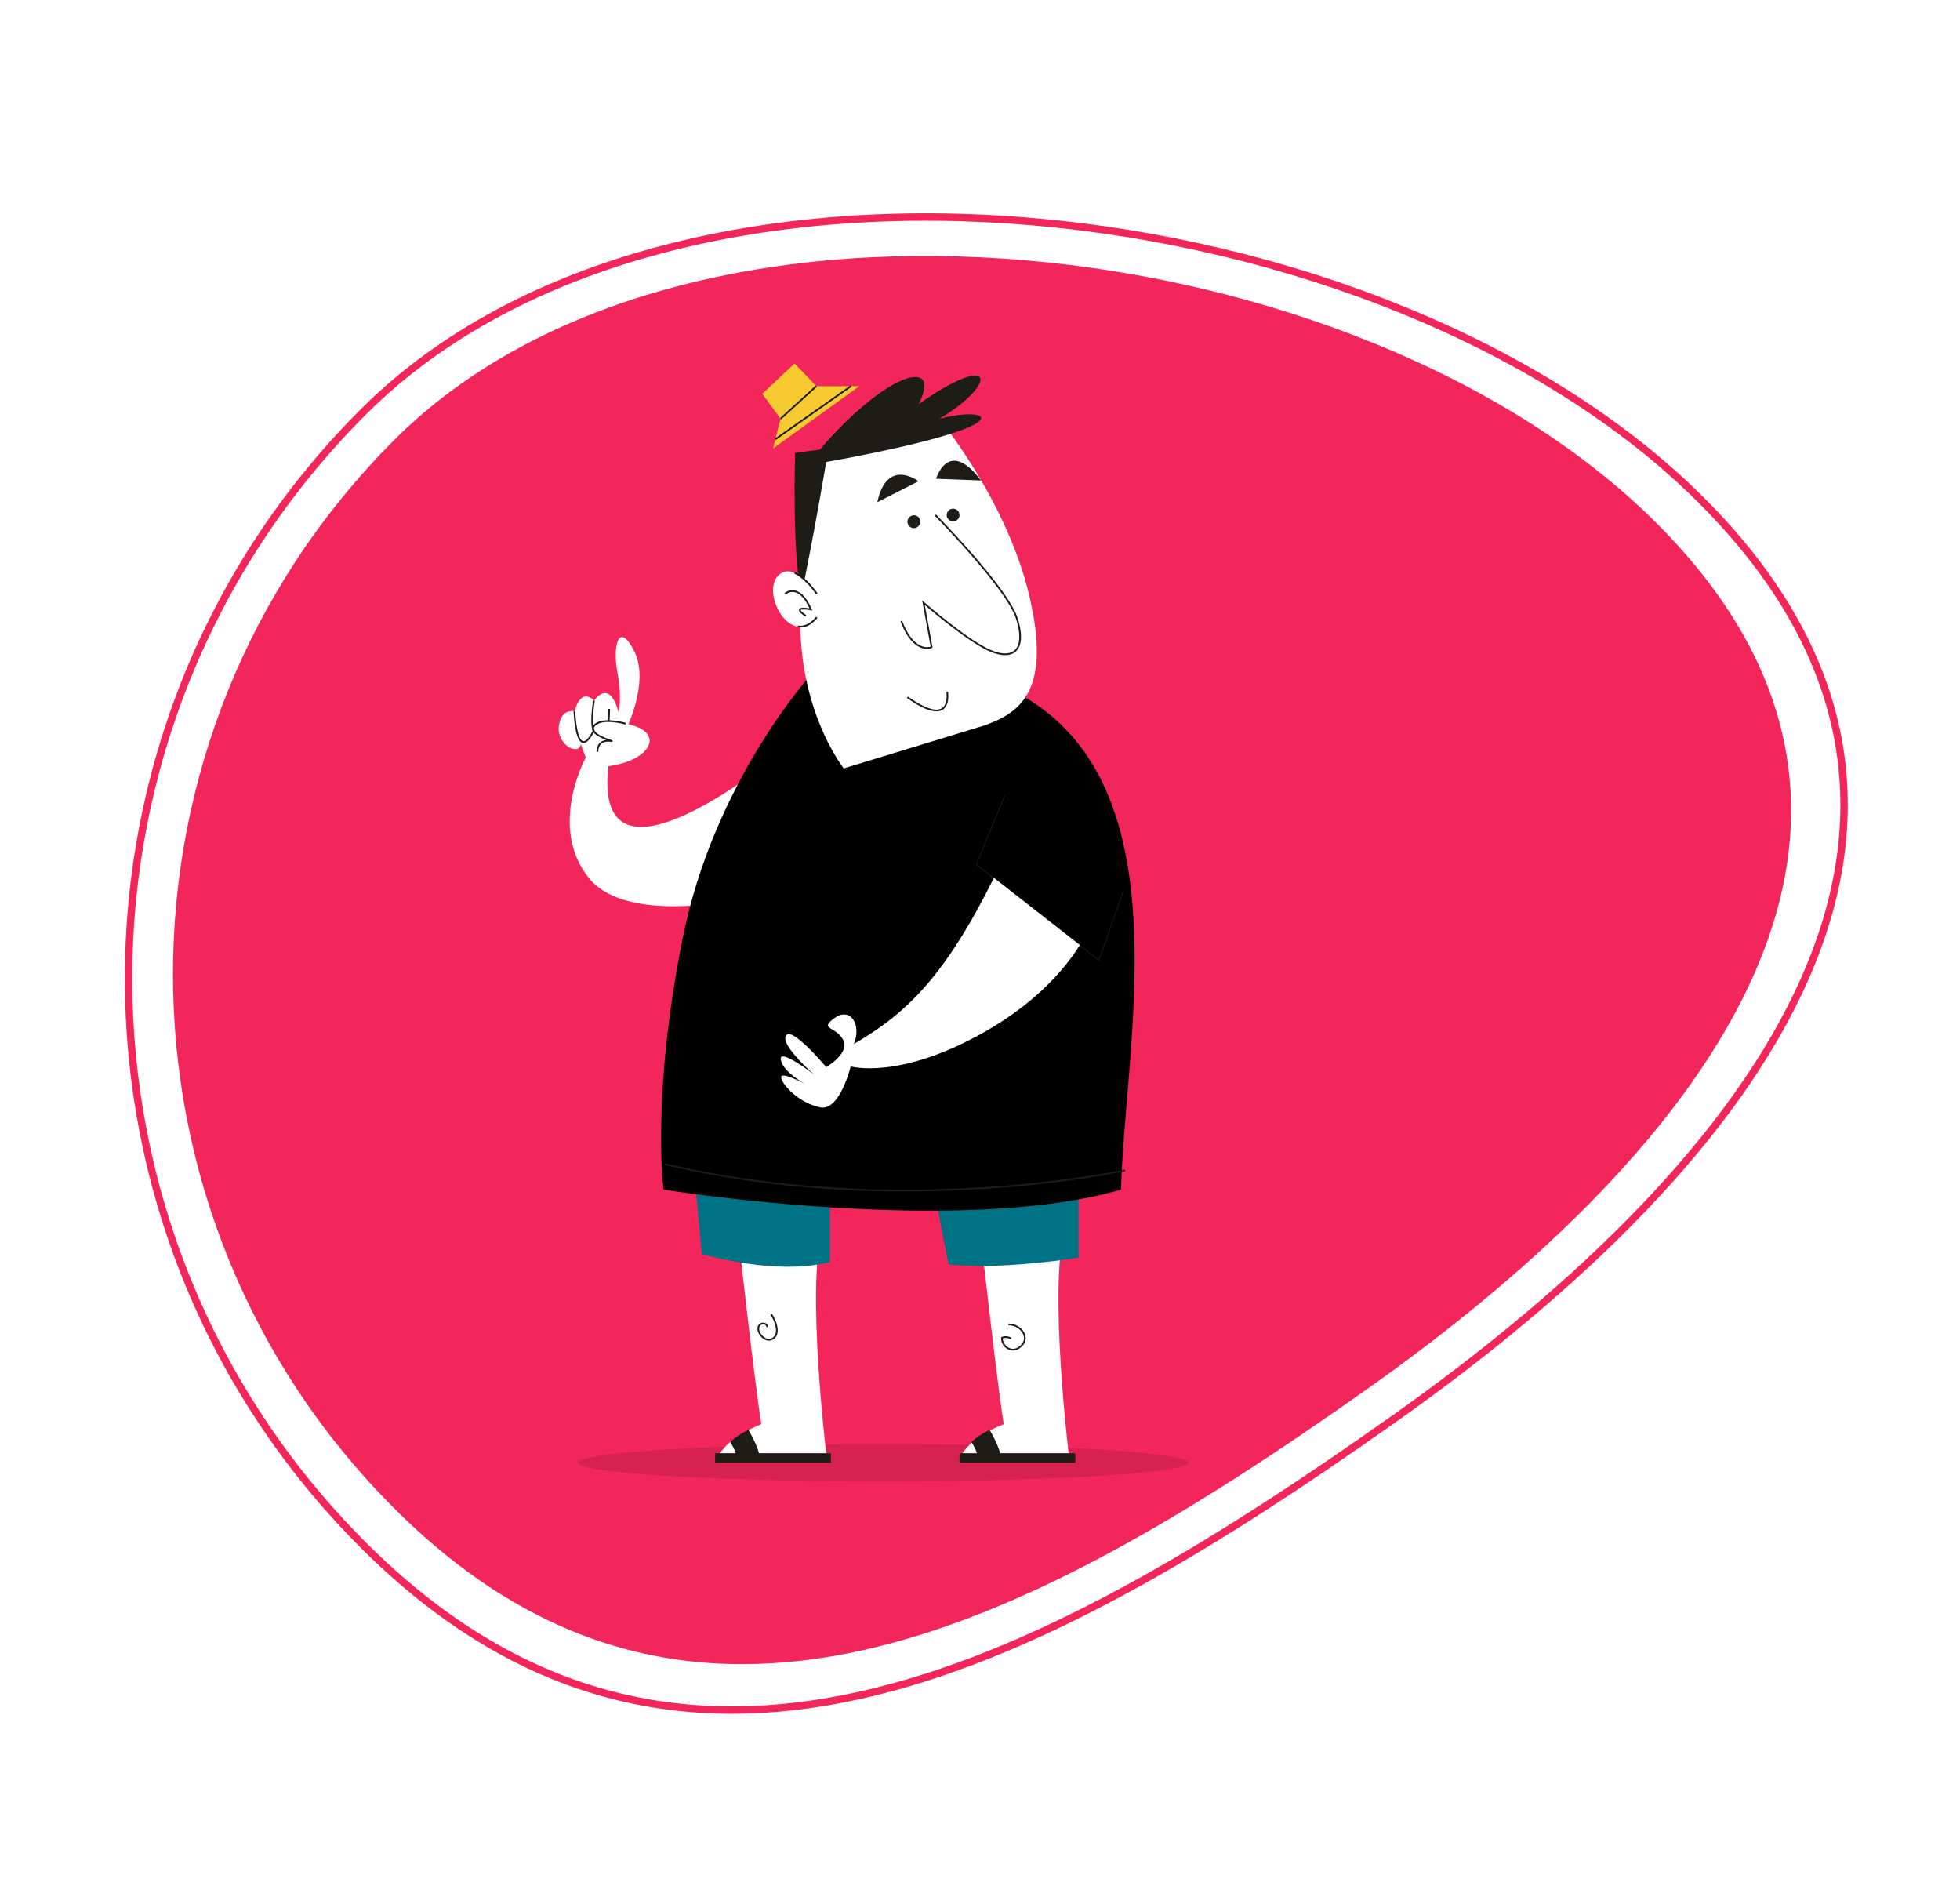 <?xml version="1.0" encoding="utf-8"?>
<!-- Generator: Adobe Illustrator 24.0.2, SVG Export Plug-In . SVG Version: 6.00 Build 0)  -->
<svg version="1.1" xmlns="http://www.w3.org/2000/svg" xmlns:xlink="http://www.w3.org/1999/xlink" x="0px" y="0px"
	 viewBox="0 0 794 771" style="enable-background:new 0 0 794 771;" xml:space="preserve">
<style type="text/css">
	.st0{display:none;}
	.st1{display:inline;fill:#DDE3F2;stroke:#06225B;stroke-miterlimit:10;}
	.st2{opacity:0.47;fill:#F0F0F0;}
	.st3{fill:#F3265B;}
	.st4{fill:none;stroke:#F3265B;stroke-width:3;stroke-miterlimit:10;}
	.st5{fill:#010000;}
	.st6{fill:#FFFFFF;}
	.st7{fill:#F6CA30;}
	.st8{fill:none;stroke:#010000;stroke-width:0.7;stroke-miterlimit:10;}
	.st9{fill:#007285;}
	.st10{fill:none;stroke:#FFFFFF;stroke-miterlimit:10;}
	.st11{fill:#D72251;}
	.st12{opacity:0.56;}
	.st13{fill:#CA204C;}
	.st14{fill:#EDE527;}
	.st15{fill:#FF6214;}
	.st16{fill:#FFF14D;}
	.st17{fill:none;stroke:#010000;stroke-width:2;stroke-miterlimit:10;}
	.st18{opacity:0.53;fill:#F3E6EA;}
	.st19{fill:#C21F4A;}
	.st20{fill:#B11C44;}
	.st21{fill-rule:evenodd;clip-rule:evenodd;fill:#A41A3F;}
	.st22{fill-rule:evenodd;clip-rule:evenodd;fill:#D72251;}
	.st23{fill:#E62457;}
	.st24{fill:#9A193B;}
	.st25{fill-rule:evenodd;clip-rule:evenodd;fill:#E62457;}
	.st26{fill-rule:evenodd;clip-rule:evenodd;fill:#9A193B;}
	.st27{opacity:0.53;}
	.st28{fill:#BB1E47;}
	.st29{fill:#A41A3F;}
	.st30{clip-path:url(#XMLID_16_);}
	.st31{clip-path:url(#XMLID_18_);}
	.st32{clip-path:url(#XMLID_20_);}
	.st33{clip-path:url(#XMLID_22_);}
	.st34{fill:none;stroke:#F3265B;stroke-width:6;stroke-miterlimit:10;}
	.st35{filter:url(#Adobe_OpacityMaskFilter);}
	.st36{filter:url(#Adobe_OpacityMaskFilter_1_);}
	.st37{mask:url(#XMLID_25_);fill:url(#XMLID_27_);}
	.st38{filter:url(#Adobe_OpacityMaskFilter_2_);}
	.st39{filter:url(#Adobe_OpacityMaskFilter_3_);}
	.st40{mask:url(#XMLID_28_);fill:url(#XMLID_29_);}
	.st41{filter:url(#Adobe_OpacityMaskFilter_4_);}
	.st42{filter:url(#Adobe_OpacityMaskFilter_5_);}
	.st43{mask:url(#XMLID_30_);fill:url(#XMLID_31_);}
	.st44{filter:url(#Adobe_OpacityMaskFilter_6_);}
	.st45{filter:url(#Adobe_OpacityMaskFilter_7_);}
	.st46{mask:url(#XMLID_44_);fill:url(#XMLID_45_);}
	.st47{opacity:0.64;fill:#D72251;}
	.st48{opacity:0.1;fill:#D72251;}
	.st49{fill-rule:evenodd;clip-rule:evenodd;fill:#C5C5C5;}
	.st50{fill-rule:evenodd;clip-rule:evenodd;fill:#DFDFDF;}
	.st51{fill:#DFDFDF;}
	.st52{fill:#C5C5C5;}
	.st53{opacity:0.6;fill-rule:evenodd;clip-rule:evenodd;fill:#C5C5C5;}
	.st54{filter:url(#Adobe_OpacityMaskFilter_8_);}
	.st55{filter:url(#Adobe_OpacityMaskFilter_9_);}
	.st56{mask:url(#XMLID_46_);fill:url(#XMLID_50_);}
	.st57{fill:#ACACAC;}
	.st58{filter:url(#Adobe_OpacityMaskFilter_10_);}
	.st59{filter:url(#Adobe_OpacityMaskFilter_11_);}
	.st60{mask:url(#XMLID_57_);fill:url(#XMLID_61_);}
	.st61{filter:url(#Adobe_OpacityMaskFilter_12_);}
	.st62{filter:url(#Adobe_OpacityMaskFilter_13_);}
	.st63{mask:url(#XMLID_62_);fill:url(#XMLID_63_);}
	.st64{filter:url(#Adobe_OpacityMaskFilter_14_);}
	.st65{filter:url(#Adobe_OpacityMaskFilter_15_);}
	.st66{mask:url(#XMLID_65_);fill:url(#XMLID_66_);}
	.st67{fill:#B81D46;}
	.st68{fill:#8F1737;}
	.st69{fill:#D2D2D2;}
	.st70{fill:#B9BABB;}
	.st71{fill:#8DA1AB;}
	.st72{opacity:0.5;fill:#C21F4A;}
	.st73{fill:#1A2E35;}
	.st74{fill:#EBEBEB;}
	.st75{fill:none;stroke:#2A2B32;stroke-width:0.68;stroke-miterlimit:10;}
	.st76{fill:#F6CA31;}
	.st77{opacity:0.2;}
	.st78{fill:none;stroke:#010000;stroke-width:0.547;stroke-miterlimit:10;}
	.st79{fill:#00576B;}
	.st80{fill:#006278;}
	.st81{filter:url(#Adobe_OpacityMaskFilter_16_);}
	.st82{filter:url(#Adobe_OpacityMaskFilter_17_);}
	.st83{mask:url(#XMLID_67_);fill:url(#XMLID_70_);}
	.st84{filter:url(#Adobe_OpacityMaskFilter_18_);}
	.st85{filter:url(#Adobe_OpacityMaskFilter_19_);}
	.st86{mask:url(#XMLID_84_);fill:url(#XMLID_89_);}
	.st87{filter:url(#Adobe_OpacityMaskFilter_20_);}
	.st88{filter:url(#Adobe_OpacityMaskFilter_21_);}
	.st89{mask:url(#XMLID_90_);fill:url(#XMLID_91_);}
	.st90{filter:url(#Adobe_OpacityMaskFilter_22_);}
	.st91{filter:url(#Adobe_OpacityMaskFilter_23_);}
	.st92{mask:url(#XMLID_92_);fill:url(#XMLID_93_);}
	.st93{filter:url(#Adobe_OpacityMaskFilter_24_);}
	.st94{filter:url(#Adobe_OpacityMaskFilter_25_);}
	.st95{mask:url(#XMLID_95_);fill:url(#XMLID_101_);}
	.st96{filter:url(#Adobe_OpacityMaskFilter_26_);}
	.st97{filter:url(#Adobe_OpacityMaskFilter_27_);}
	.st98{mask:url(#XMLID_102_);fill:url(#XMLID_103_);}
	.st99{filter:url(#Adobe_OpacityMaskFilter_28_);}
	.st100{filter:url(#Adobe_OpacityMaskFilter_29_);}
	.st101{mask:url(#XMLID_104_);fill:url(#XMLID_105_);}
	.st102{filter:url(#Adobe_OpacityMaskFilter_30_);}
	.st103{filter:url(#Adobe_OpacityMaskFilter_31_);}
	.st104{mask:url(#XMLID_106_);fill:url(#XMLID_108_);}
	.st105{fill:#1E1C16;}
	.st106{fill:none;stroke:#1E1C16;stroke-width:0.7;stroke-miterlimit:10;}
	.st107{fill:none;stroke:#1E1C16;stroke-width:0.6;stroke-miterlimit:10;}
	.st108{fill:#ECECEC;}
	.st109{fill:#CCCCCC;}
	.st110{fill:#F0F0F0;}
	.st111{clip-path:url(#SVGID_4_);fill:#F3265B;}
	.st112{clip-path:url(#SVGID_4_);}
	.st113{clip-path:url(#SVGID_4_);fill:#1E1C16;}
	.st114{clip-path:url(#SVGID_4_);fill:#E6EBED;}
	.st115{opacity:0.21;clip-path:url(#SVGID_4_);}
	.st116{clip-path:url(#SVGID_6_);fill:#E6EBED;}
	.st117{clip-path:url(#SVGID_4_);fill:#34323F;}
	.st118{clip-path:url(#SVGID_4_);fill:#CFBDC4;}
	.st119{clip-path:url(#SVGID_4_);fill:#998B90;}
	.st120{clip-path:url(#SVGID_4_);fill:#F6CA30;}
	.st121{clip-path:url(#SVGID_4_);fill:none;}
	.st122{fill:#E6BD2D;}
	.st123{fill:#180101;}
	.st124{fill:none;stroke:#000000;stroke-miterlimit:10;}
	.st125{fill:none;stroke:#F3265B;stroke-width:2;stroke-miterlimit:10;}
	.st126{fill:none;stroke:#52607C;stroke-width:0.622;stroke-miterlimit:10;}
	.st127{fill:none;stroke:#2A2B32;stroke-width:2.075;stroke-miterlimit:10;}
	.st128{fill:none;stroke:#2A2B32;stroke-width:0.726;stroke-miterlimit:10;}
	.st129{fill:#FF5B14;}
	.st130{fill:#46383B;}
	.st131{fill:#A7C218;}
	.st132{fill:#A8C219;}
	.st133{fill:#A8C319;}
	.st134{fill:#41586F;}
	.st135{fill:#41576E;}
	.st136{fill:#41586E;}
	.st137{fill:#A9B0BB;}
	.st138{fill:#E4C125;}
	.st139{fill:#485362;}
	.st140{fill:#ECBC00;}
	.st141{fill:#9BA2A7;}
	.st142{fill:#FF8000;}
	.st143{fill:#495463;}
	.st144{fill:#8F8F8F;}
	.st145{fill:url(#SVGID_7_);}
	.st146{fill:url(#SVGID_8_);}
	.st147{fill:url(#SVGID_9_);}
	.st148{fill:url(#SVGID_10_);}
	.st149{fill:none;stroke:#F3265B;stroke-width:4;stroke-miterlimit:10;}
	.st150{opacity:0.16;fill:#D72251;}
	.st151{opacity:0.48;fill:#D72251;}
	.st152{opacity:0.47;fill:#D72251;}
	.st153{opacity:0.5;fill:#F3265B;}
	.st154{opacity:0.2;fill:#7D132E;}
	.st155{opacity:0.7;fill:#C21F4A;}
	.st156{opacity:0.2;fill:#7A132D;}
	.st157{fill:#FF144F;}
	.st158{opacity:0.2;fill:#C21F4A;}
	.st159{fill:#B31D44;}
	.st160{opacity:0.3;fill:#B31D44;}
	.st161{fill:none;stroke:#010000;stroke-width:0.6;stroke-miterlimit:10;}
	.st162{fill:none;stroke:#010000;stroke-miterlimit:10;}
	.st163{fill:none;stroke:#FFFFFF;stroke-width:3;stroke-miterlimit:10;}
	.st164{fill:none;stroke:#F3265B;stroke-miterlimit:10;}
	.st165{fill:#00A6D2;}
	.st166{fill:#E30E2C;}
	.st167{fill:#E20E2D;}
	.st168{fill:#A4A7A9;}
	.st169{clip-path:url(#SVGID_12_);fill:#F3265B;}
	.st170{clip-path:url(#SVGID_14_);}
	.st171{fill:#020100;}
	.st172{fill:#FF192F;}
	.st173{fill:#EEBD11;}
	.st174{opacity:0.29;fill:#CA204C;}
	.st175{fill:#B31D45;}
	.st176{clip-path:url(#XMLID_109_);}
	.st177{fill:url(#XMLID_110_);}
	.st178{clip-path:url(#XMLID_111_);}
	.st179{fill:none;stroke:#1E1C16;stroke-width:0.25;stroke-miterlimit:10;}
	.st180{fill:#881635;}
	.st181{clip-path:url(#XMLID_112_);}
	.st182{fill:#D2214F;}
	.st183{clip-path:url(#XMLID_113_);}
	.st184{clip-path:url(#SVGID_16_);}
	.st185{fill:#C01E49;}
	.st186{opacity:0.1;}
	.st187{fill:#BD1E48;}
	.st188{fill:#5665C0;}
	.st189{opacity:0.1;fill:#BD1E48;}
	.st190{opacity:0.25;}
	.st191{fill:#B1123B;}
	.st192{opacity:0.18;}
	.st193{fill:#99A1A1;}
	.st194{opacity:0.22;clip-path:url(#XMLID_114_);fill:#F7FFFF;}
	.st195{clip-path:url(#XMLID_114_);fill:#DCE1E1;}
	.st196{clip-path:url(#XMLID_114_);}
	.st197{fill:#F7FFFF;}
	.st198{fill:#C4CACA;}
	.st199{fill:#DCE1E1;}
	.st200{fill:#1F2F6E;}
	.st201{opacity:0.21;fill:#F7FFFF;}
	.st202{fill:#EBBB2C;}
	.st203{fill:#ECECEA;}
	.st204{fill:#00647A;}
	.st205{opacity:0.31;}
	.st206{clip-path:url(#XMLID_115_);fill:#007285;}
	.st207{opacity:0.33;fill:#D72251;}
	.st208{opacity:0.37;}
	.st209{clip-path:url(#SVGID_18_);}
	.st210{fill:none;}
	.st211{fill:#F2DFDF;}
	.st212{fill:#C51F4A;}
	.st213{fill:#75CADA;}
	.st214{fill:#017CB6;}
	.st215{fill:#ADCF4A;}
	.st216{fill:#005377;}
	.st217{fill:#019782;}
	.st218{fill:#A1A9AD;}
	.st219{fill:#D0D4D5;}
	.st220{opacity:0.66;}
	.st221{fill:#F5F5F5;}
	.st222{fill:#E1E1E1;}
	.st223{opacity:0.24;}
	.st224{opacity:0.2;fill:#E1E1E1;}
	.st225{opacity:0.3;fill:#CCCCCC;}
	.st226{opacity:0.5;fill:#ECECEC;}
	.st227{opacity:0.5;fill:#E1E1E1;}
	.st228{fill:#E6E6E6;}
	.st229{fill:#F2F2F2;}
	.st230{opacity:0.35;}
	.st231{fill:#A19EA0;}
	.st232{fill:#898989;}
	.st233{fill:#CECECE;}
	.st234{clip-path:url(#XMLID_116_);fill:#E6E6E6;}
	.st235{clip-path:url(#XMLID_116_);}
	.st236{fill:url(#XMLID_117_);}
	.st237{fill:url(#XMLID_118_);}
	.st238{fill:url(#XMLID_119_);}
	.st239{fill:url(#XMLID_120_);}
	.st240{clip-path:url(#XMLID_116_);fill:none;}
	.st241{fill:#EDEDED;}
	.st242{fill:#52398B;}
	.st243{fill:#B0B7C2;}
	.st244{fill:#B70B29;}
	.st245{clip-path:url(#SVGID_30_);}
	.st246{fill:#E6EBED;}
	.st247{fill:#DADFE0;}
	.st248{fill:#D6D6D6;}
	.st249{fill:#F6BF00;}
	.st250{fill:#DBDBDB;}
	.st251{fill:#F99746;}
	.st252{fill:#CFCFCF;}
	.st253{fill:#DFEBFD;}
	.st254{fill:#9EC3F6;}
	.st255{fill:#ED7D2B;}
</style>
<g id="reglas" class="st0">
</g>
<g id="columnas" class="st0">
</g>
<g id="Capa_4">
	<g>
		<path class="st3" d="M159.7,610.9c-119.5-119.5-119.5-313.2,0-432.7s391.9-85.8,511.4,33.7s25.3,250.1-118,351.2
			C415,660.6,279.2,730.4,159.7,610.9z"/>
		<path class="st4" d="M147.1,625.7C20.4,499,20.4,293.6,147.1,166.9S562.6,76,689.3,202.7S716.1,467.8,564.2,575
			C417.8,678.4,273.8,752.4,147.1,625.7z"/>
		<g id="XMLID_2963_">
			<ellipse id="XMLID_3030_" class="st11" cx="357.7" cy="592.4" rx="123.7" ry="7.6"/>
			<g id="XMLID_2992_">
				<path id="XMLID_3029_" class="st6" d="M316.2,304.9c0,0-76.6,63.7-69.7,5.4c17.8-2.4,23.2-14.3,6.9-17.2c-16.3-3-19.4-1-4.9,3.7
					c-9.4,2.7-6.4,7.7-6.4,7.7l10.9-7.7c0,0,10.4-20,4-32.9c-6.4-12.9-8.9-2-6.9,8.4c2,10.4,0.5,16.3,0.5,16.3s-3-13.8-9.9-4.9
					c-5.9-5.4-7.9,4.4-7.9,4.4s-5.4-1.5-6.4,5.9c-1,7.4,7.9,12.4,8.9,7.4c2,5.4,2,5.4,2,5.4s-15.3,27.7,1,48.5
					c16.3,20.8,67.7,7.6,67.7,7.6"/>
				<path id="XMLID_3028_" class="st6" d="M398,506.9c0,0,5.9,52.7,8.6,69.9c-13.4,5.4-16.7,11.8-16.7,11.8h43
					c0,0-8.1-67.7-1.6-90.2"/>
				<path id="XMLID_3027_" class="st6" d="M299.8,506.9c0,0,5.9,52.7,8.6,69.9c-13.4,5.4-16.7,11.8-16.7,11.8h43
					c0,0-8.1-67.7-1.6-90.2"/>
				<path id="XMLID_3026_" class="st9" d="M281.7,479.9l2.6,28c0,0,30.1,9,51.9,3.2v-31.2l42.3,2.6c0,0,5.1,26.6,5.8,29.6
					c20.5,2.4,52.6-2.7,52.6-2.7v-36.5l-71.8-16"/>
				<path id="XMLID_3025_" d="M329.5,272.1c0,0-40.2,43.7-53,108.1c-12.8,64.4-7.7,101.6-7.7,101.6s119.3,19.2,185.3,0
					c1.9-67.3,31.4-188.4-68-210.6"/>
				<path id="XMLID_3024_" class="st6" d="M380.5,169.6c0,0,27.4,33.1,36.5,71.8c9.1,38.8-4,47.3-18.2,52.4l-57,17.4
					c0,0-21.1-26.5-17.1-70.4c4-43.9,7.4-58.7,7.4-58.7L380.5,169.6z"/>
				<path id="XMLID_3023_" class="st105" d="M334.7,187.1c0,0,34.4-5.9,52.8-12.2c18.5-6.3,8.3-9.3-7-5.3
					c23.6-13.9,23.4-28.2-8.4-5.9c9.9-19.1-12.5-13.6-40,18.4l-10,1.3c0,0-1.3,41.7,2.6,57.4C330.3,213.6,334.7,187.1,334.7,187.1z"
					/>
				<path id="XMLID_3022_" class="st6" d="M330.9,240.5c0,0-9.7-14.4-16-7c-6.3,7.4,5.7,29.1,16,16.5"/>
				<path id="XMLID_3021_" class="st106" d="M323.2,253.7c2.5,0.4,5.1-0.6,7.7-3.7"/>
				<path id="XMLID_3020_" class="st106" d="M330.9,240.5c0,0-4.3-6.4-9-8.5"/>
				<polyline id="XMLID_3017_" class="st107" points="407.3,321.9 395.7,350.1 445.1,388.7 455,360.7 				"/>
				<polygon id="XMLID_3016_" class="st7" points="313.2,181.6 348.1,156.4 330.7,156.4 321.9,147.2 308.8,159.5 316.2,169.6 				
					"/>
				<path id="XMLID_3015_" class="st106" d="M378.9,208.6c0,0,29,29.4,33,41.8c4,12.5-1.1,17.2-10.6,13.2
					c-9.5-4-27.2-19.5-27.2-19.5l3.3,18c0,0-7,3.3-12.3-10.6"/>
				<path id="XMLID_3014_" class="st106" d="M383.7,280.2c0,0,2.6,15.4-16.1,2.2"/>
				<path id="XMLID_3013_" class="st106" d="M318,240.5c0,0,5.6-5,10.5,6.3c-8.7-1.5-2.1,2.6-2.1,2.6"/>
				<path id="XMLID_3012_" class="st105" d="M372.8,211.3c0,1.4-1.2,2.6-2.6,2.6c-1.4,0-2.6-1.2-2.6-2.6c0-1.4,1.2-2.6,2.6-2.6
					C371.6,208.6,372.8,209.8,372.8,211.3z"/>
				<path id="XMLID_3011_" class="st105" d="M388.7,208.6c0,1.4-1.2,2.6-2.6,2.6c-1.4,0-2.6-1.2-2.6-2.6c0-1.4,1.2-2.6,2.6-2.6
					C387.6,206,388.7,207.2,388.7,208.6z"/>
				<path id="XMLID_3010_" class="st105" d="M372.1,194.9c0,0-12.8-9.8-16.7,8.5"/>
				<path id="XMLID_3009_" class="st105" d="M379.2,193.9c0,0,5-16.9,18.2,0.7"/>
				<path id="XMLID_3008_" class="st106" d="M253.5,293.1c0,0-9.5-2.8-12.7,0.7c-3.1,3.5,7.3,6.4,7.3,6.4s-6-1.6-6.1,4.3"/>
				<line id="XMLID_3007_" class="st106" x1="246.8" y1="287.1" x2="246.6" y2="292"/>
				<path id="XMLID_3005_" class="st106" d="M240.6,283.7c0,0-1.9,11.5,0.5,13.1"/>
				<path id="XMLID_3004_" class="st106" d="M232.7,288.1c0,0,0.7,21.6,7.8,7.9"/>
				<rect id="XMLID_3001_" x="388.7" y="588.6" class="st105" width="46.9" height="3.8"/>
				<rect id="XMLID_3000_" x="289.7" y="588.6" class="st105" width="46.9" height="3.8"/>
				<path id="XMLID_2999_" class="st105" d="M303.2,579.1c0,0,4.1,6.8,4.7,11.4h-9.6c0,0,0.4-2-2.5-6.5
					C295.7,584,298.5,581.3,303.2,579.1z"/>
				<path id="XMLID_2998_" class="st105" d="M400.9,579.1c0,0,4.1,6.8,4.7,11.4H396c0,0,0.4-2-2.5-6.5
					C393.5,584,396.3,581.3,400.9,579.1z"/>
				<path id="XMLID_2997_" class="st106" d="M312.4,532.3c1.6,2.2,4.3,8.7-0.1,10.2c-2.3,0.8-5-2-5.1-4.2c-0.1-3.4,4.2-2.3,3.4-0.9"
					/>
				<path id="XMLID_2996_" class="st106" d="M408.5,536.4c5-0.1,9.7,5.8,4.2,9.5c-3.1,2.1-7-0.7-6.8-4.1c1.3-0.5,2.5-0.3,3.7,0.3"/>
				<path id="XMLID_2995_" class="st106" d="M455.8,474c0,0-91.4,20-186.4-2.5"/>
				<line id="XMLID_2994_" class="st106" x1="344.7" y1="156.4" x2="314.1" y2="177.9"/>
				<line id="XMLID_2993_" class="st106" x1="330.7" y1="156.4" x2="316.2" y2="169.6"/>
			</g>
			<path id="XMLID_2977_" class="st6" d="M442.1,373.8c0,0-8.5,24.4-43.2,44.1s-54.3,14-54.3,14s-4.3,18.1-12.3,16.6
				c-8-1.6-14.8-8.3-15.8-11.8c-1-3.5,10,2.5,10,2.5s-9.3-4.9-10.2-10c-0.9-5.1,13.5,6,13.5,6s-13.8-11.9-11.4-15.8
				c2.4-3.9,16.3,12.8,16.3,12.8s9.9-5.8,6.8-11.2c-3-5.4-9.9-4-3.4-8.7c6.5-4.7,11,2.9,7.8,10.5c21.5-12.4,37.1-27.7,57-67.8
				c32.2-13.8,28.9,0.8,28.9,0.8"/>
			<polyline id="XMLID_2976_" points="407.3,321.9 395.7,350.1 445.1,388.7 455,360.7 			"/>
		</g>
	</g>
</g>
<g id="Capa_3">
</g>
</svg>
